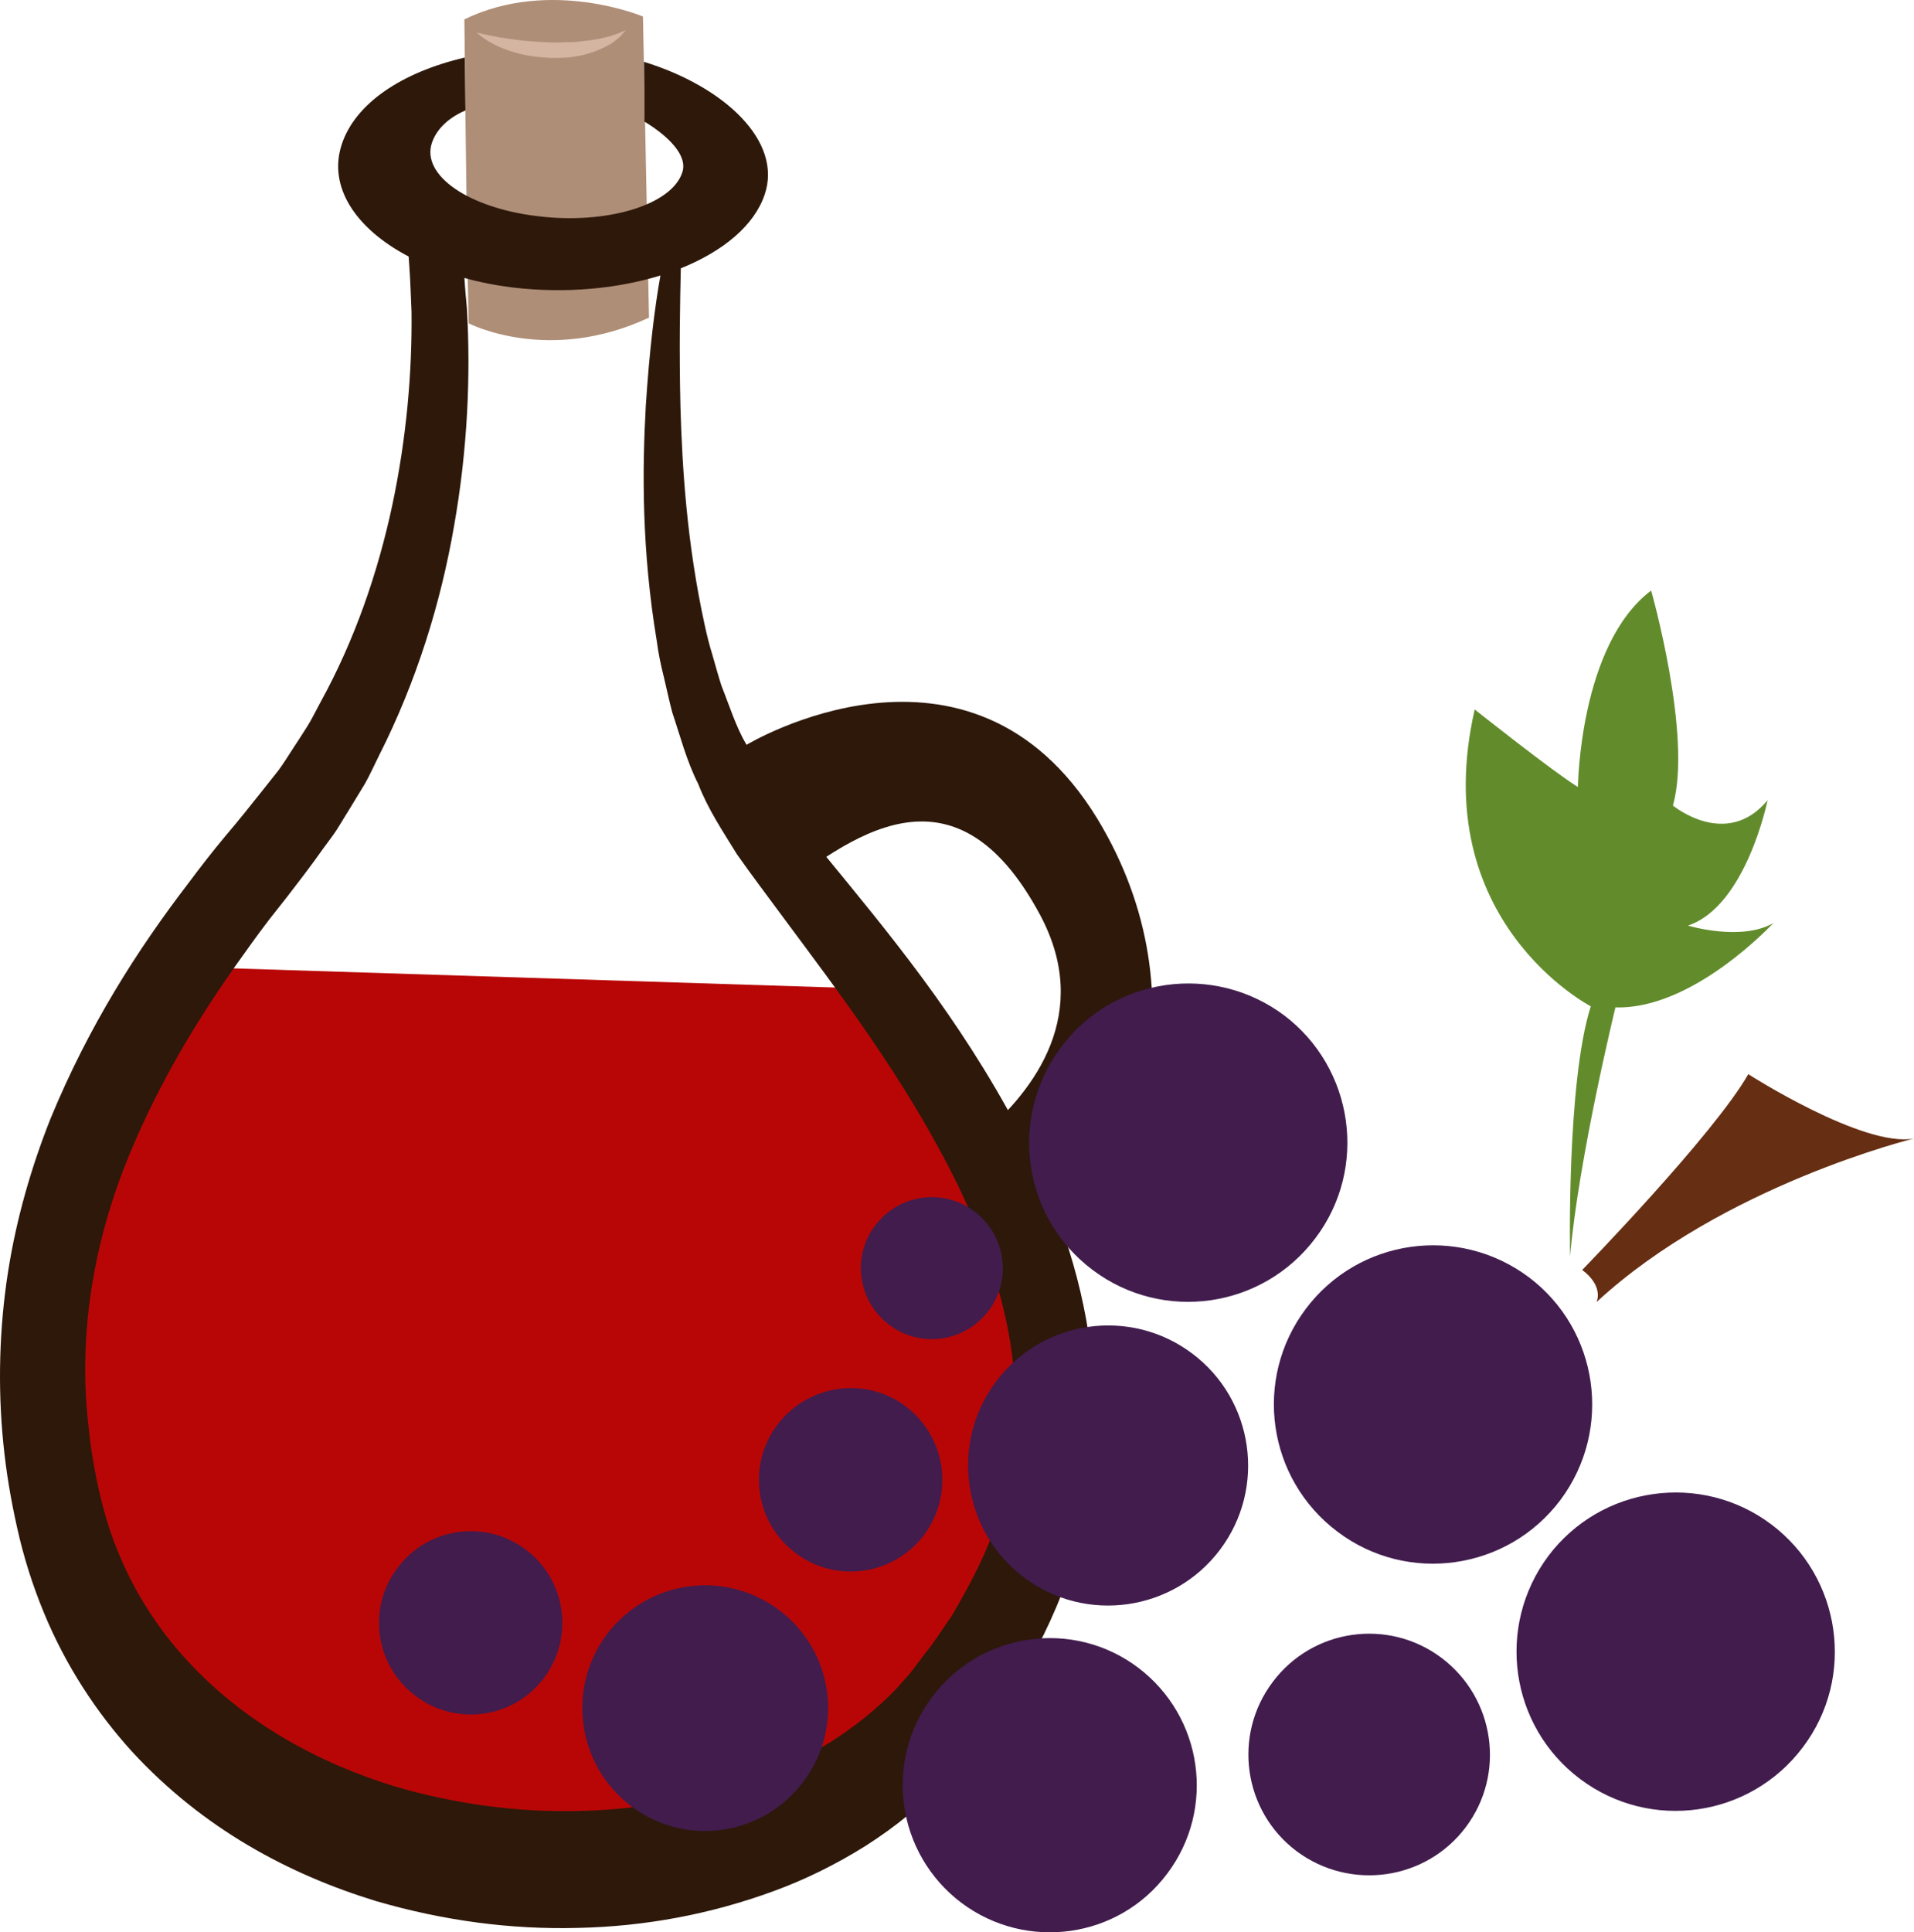 <?xml version="1.0" encoding="UTF-8" standalone="no"?>
<svg
   xmlns:dc="http://purl.org/dc/elements/1.1/"
   xmlns:cc="http://creativecommons.org/ns#"
   xmlns:rdf="http://www.w3.org/1999/02/22-rdf-syntax-ns#"
   xmlns:svg="http://www.w3.org/2000/svg"
   xmlns="http://www.w3.org/2000/svg"
   id="svg42"
   viewBox="0 0 5359.256 5409.493"
   style="clip-rule:evenodd;fill-rule:evenodd;image-rendering:optimizeQuality;shape-rendering:geometricPrecision;text-rendering:geometricPrecision"
   version="1.1"
   height="54.095mm"
   width="53.593mm"
   xml:space="preserve">
 <defs
   id="defs4">
  <style
   id="style2"
   type="text/css">
   <![CDATA[
    .fil2 {fill:#2D180A;fill-rule:nonzero}
    .fil4 {fill:#411C4D;fill-rule:nonzero}
    .fil6 {fill:#628C2C;fill-rule:nonzero}
    .fil5 {fill:#662E12;fill-rule:nonzero}
    .fil1 {fill:#AF8E77;fill-rule:nonzero}
    .fil0 {fill:#B80606;fill-rule:nonzero}
    .fil3 {fill:#D3B5A1;fill-rule:nonzero}
   ]]>
  </style>
 </defs>
 <g
   transform="translate(-7784.743,-11866.842)"
   id="Vrstva_x0020_1">
  <path
   style="fill:#b80606;fill-rule:nonzero"
   id="path7"
   d="m 8288,14573 c 0,0 -665,1251 -182,1888 483,638 2197,1201 2617,-410 0,0 34,-811 -489,-1416 z"
   class="fil0" />
  <path
   style="fill:#af8e77;fill-rule:nonzero"
   id="path9"
   d="m 9085,11921 c 0,0 6,608 12,851 0,0 223,116 505,-16 l -17,-843 c 0,0 -259,-109 -500,8 z"
   class="fil1" />
  <path
   style="fill:#2d180a;fill-rule:nonzero"
   id="path11"
   d="m 10623,15909 c -9,84 -29,167 -58,248 -29,81 -71,157 -115,233 -25,35 -48,73 -76,107 l -40,53 -40,45 c -56,58 -120,109 -189,152 -69,41 -143,77 -220,104 -308,108 -658,115 -991,18 -218,-66 -424,-180 -582,-350 -79,-85 -145,-185 -191,-294 -24,-55 -42,-113 -56,-172 -14,-60 -26,-126 -32,-189 -30,-253 12,-502 98,-725 87,-223 207,-422 335,-599 32,-45 64,-89 97,-130 17,-21 33,-42 49,-63 18,-23 35,-46 52,-69 17,-24 34,-47 51,-70 17,-23 31,-49 47,-74 15,-25 30,-49 45,-74 14,-25 26,-52 39,-78 105,-207 173,-428 210,-642 38,-215 47,-422 36,-611 -3,-29 -5,-56 -7,-84 43,12 89,21 138,27 147,17 291,3 411,-34 -16,89 -31,210 -41,365 -10,178 -12,402 31,660 4,32 11,65 19,97 8,33 15,67 24,101 22,65 40,136 73,201 27,70 68,131 108,196 40,57 81,111 123,168 166,224 351,464 495,757 70,146 130,306 152,473 11,84 14,169 5,253 z m 210,-307 c -34,-221 -112,-408 -195,-570 -170,-322 -370,-559 -545,-773 -43,-53 -86,-105 -125,-156 -33,-49 -69,-95 -93,-151 -30,-51 -48,-110 -70,-165 -9,-28 -17,-57 -25,-85 -9,-29 -16,-57 -22,-85 -50,-228 -63,-440 -68,-611 -4,-167 -1,-297 1,-388 119,-48 206,-120 235,-207 50,-148 -111,-301 -338,-371 1,64 2,160 1,167 64,39 123,94 106,143 -30,91 -212,146 -405,122 -194,-23 -326,-115 -296,-205 12,-36 43,-69 94,-91 0,-31 -2,-118 -2,-148 -176,41 -306,128 -344,242 -40,119 38,237 187,315 1,10 1,19 2,29 3,41 4,83 6,125 2,170 -14,355 -54,543 -40,187 -105,377 -201,551 -12,22 -23,45 -36,66 -13,21 -27,42 -40,62 -14,21 -27,43 -42,63 -15,19 -31,39 -46,58 -16,20 -32,40 -48,60 -17,21 -35,43 -53,64 -36,43 -71,88 -106,135 -141,184 -278,398 -385,658 -52,131 -95,276 -119,430 -24,154 -29,318 -13,478 8,81 21,158 39,238 18,81 43,160 74,235 62,151 149,282 247,390 199,216 439,344 684,419 189,55 378,80 565,75 187,-4 371,-38 548,-103 88,-32 175,-75 258,-127 83,-53 163,-117 235,-196 18,-20 36,-40 53,-61 l 47,-62 c 31,-40 59,-87 87,-131 54,-93 105,-190 142,-298 37,-108 62,-223 73,-341 11,-117 4,-234 -13,-343 z"
   class="fil2" />
  <path
   style="fill:#d3b5a1;fill-rule:nonzero"
   id="path13"
   d="m 9119,11958 c 0,0 7,1 18,4 13,3 29,6 49,10 19,3 42,6 67,9 25,2 51,4 77,5 13,0 26,0 39,-1 13,0 26,0 38,-2 12,-1 23,-3 35,-4 10,-2 21,-3 31,-6 9,-2 18,-4 26,-7 7,-3 15,-4 20,-7 11,-5 18,-7 18,-7 0,0 -5,5 -13,14 -4,5 -10,10 -17,15 -7,6 -16,11 -25,16 -10,5 -20,9 -32,14 -12,4 -24,8 -37,11 -14,2 -27,5 -41,6 -14,1 -28,1 -43,1 -28,-1 -57,-4 -82,-10 -26,-6 -50,-14 -69,-23 -19,-9 -35,-19 -44,-26 -10,-8 -15,-12 -15,-12 z"
   class="fil3" />
  <path
   style="fill:#2d180a;fill-rule:nonzero"
   id="path15"
   d="m 9875,13952 c 0,0 626,-379 983,208 304,502 109,1039 -170,1271 -48,39 -250,-306 -154,-387 148,-126 310,-341 163,-616 -242,-451 -535,-216 -751,-52 l -119,-371 z"
   class="fil2" />
  <path
   style="fill:#411c4d;fill-rule:nonzero"
   id="path17"
   d="m 12120,16223 c -147,197 -108,476 89,624 197,148 476,108 624,-89 148,-196 108,-476 -89,-624 -196,-147 -476,-108 -624,89 z"
   class="fil4" />
  <path
   style="fill:#411c4d;fill-rule:nonzero"
   id="path19"
   d="m 11441,15531 c -148,197 -108,476 89,624 196,148 476,108 624,-89 147,-197 108,-476 -89,-624 -197,-147 -476,-108 -624,89 z"
   class="fil4" />
  <path
   style="fill:#411c4d;fill-rule:nonzero"
   id="path21"
   d="m 10756,14798 c -148,197 -109,476 88,624 197,148 476,108 624,-89 148,-196 108,-476 -88,-624 -197,-147 -477,-108 -624,89 z"
   class="fil4" />
  <path
   style="fill:#411c4d;fill-rule:nonzero"
   id="path23"
   d="m 11348,16576 c -112,149 -82,361 67,473 150,112 362,82 474,-67 112,-149 82,-361 -68,-474 -149,-112 -361,-82 -473,68 z"
   class="fil4" />
  <path
   style="fill:#411c4d;fill-rule:nonzero"
   id="path25"
   d="m 10574,15734 c -130,173 -95,419 78,549 173,130 419,95 549,-78 130,-173 95,-419 -78,-549 -173,-130 -419,-95 -549,78 z"
   class="fil4" />
  <path
   style="fill:#411c4d;fill-rule:nonzero"
   id="path27"
   d="m 10395,16617 c -137,182 -100,440 82,577 182,136 440,100 576,-82 137,-182 100,-440 -82,-577 -181,-136 -439,-100 -576,82 z"
   class="fil4" />
  <path
   style="fill:#411c4d;fill-rule:nonzero"
   id="path29"
   d="m 9484,16442 c -114,152 -83,368 69,482 152,114 367,83 481,-69 115,-152 84,-367 -68,-481 -152,-114 -367,-84 -482,68 z"
   class="fil4" />
  <path
   style="fill:#411c4d;fill-rule:nonzero"
   id="path31"
   d="m 8898,16256 c -86,113 -63,274 51,359 113,85 274,63 359,-51 85,-113 62,-274 -51,-359 -113,-85 -274,-63 -359,51 z"
   class="fil4" />
  <path
   style="fill:#411c4d;fill-rule:nonzero"
   id="path33"
   d="m 9961,15856 c -85,113 -62,274 52,359 113,85 274,62 359,-51 85,-114 62,-274 -51,-360 -113,-85 -274,-62 -360,52 z"
   class="fil4" />
  <path
   style="fill:#411c4d;fill-rule:nonzero"
   id="path35"
   d="m 10235,15298 c -66,87 -48,212 40,278 87,66 212,48 278,-40 66,-87 48,-212 -40,-278 -88,-66 -212,-48 -278,40 z"
   class="fil4" />
  <path
   style="fill:#662e12;fill-rule:nonzero"
   id="path37"
   d="m 12255,15512 c 0,0 22,-43 -40,-90 0,0 368,-378 465,-548 0,0 323,207 464,180 0,0 -535,131 -889,458 z"
   class="fil5" />
  <path
   style="fill:#628c2c;fill-rule:nonzero"
   id="path39"
   d="m 12181,15384 c 0,0 -10,-487 58,-700 0,0 -461,-238 -325,-831 0,0 219,174 289,217 0,0 4,-398 205,-550 0,0 116,407 61,602 0,0 150,124 265,-15 0,0 -60,297 -223,351 0,0 149,45 239,-7 0,0 -224,243 -442,236 0,0 -103,422 -127,697 z"
   class="fil6" />
 </g>
</svg>